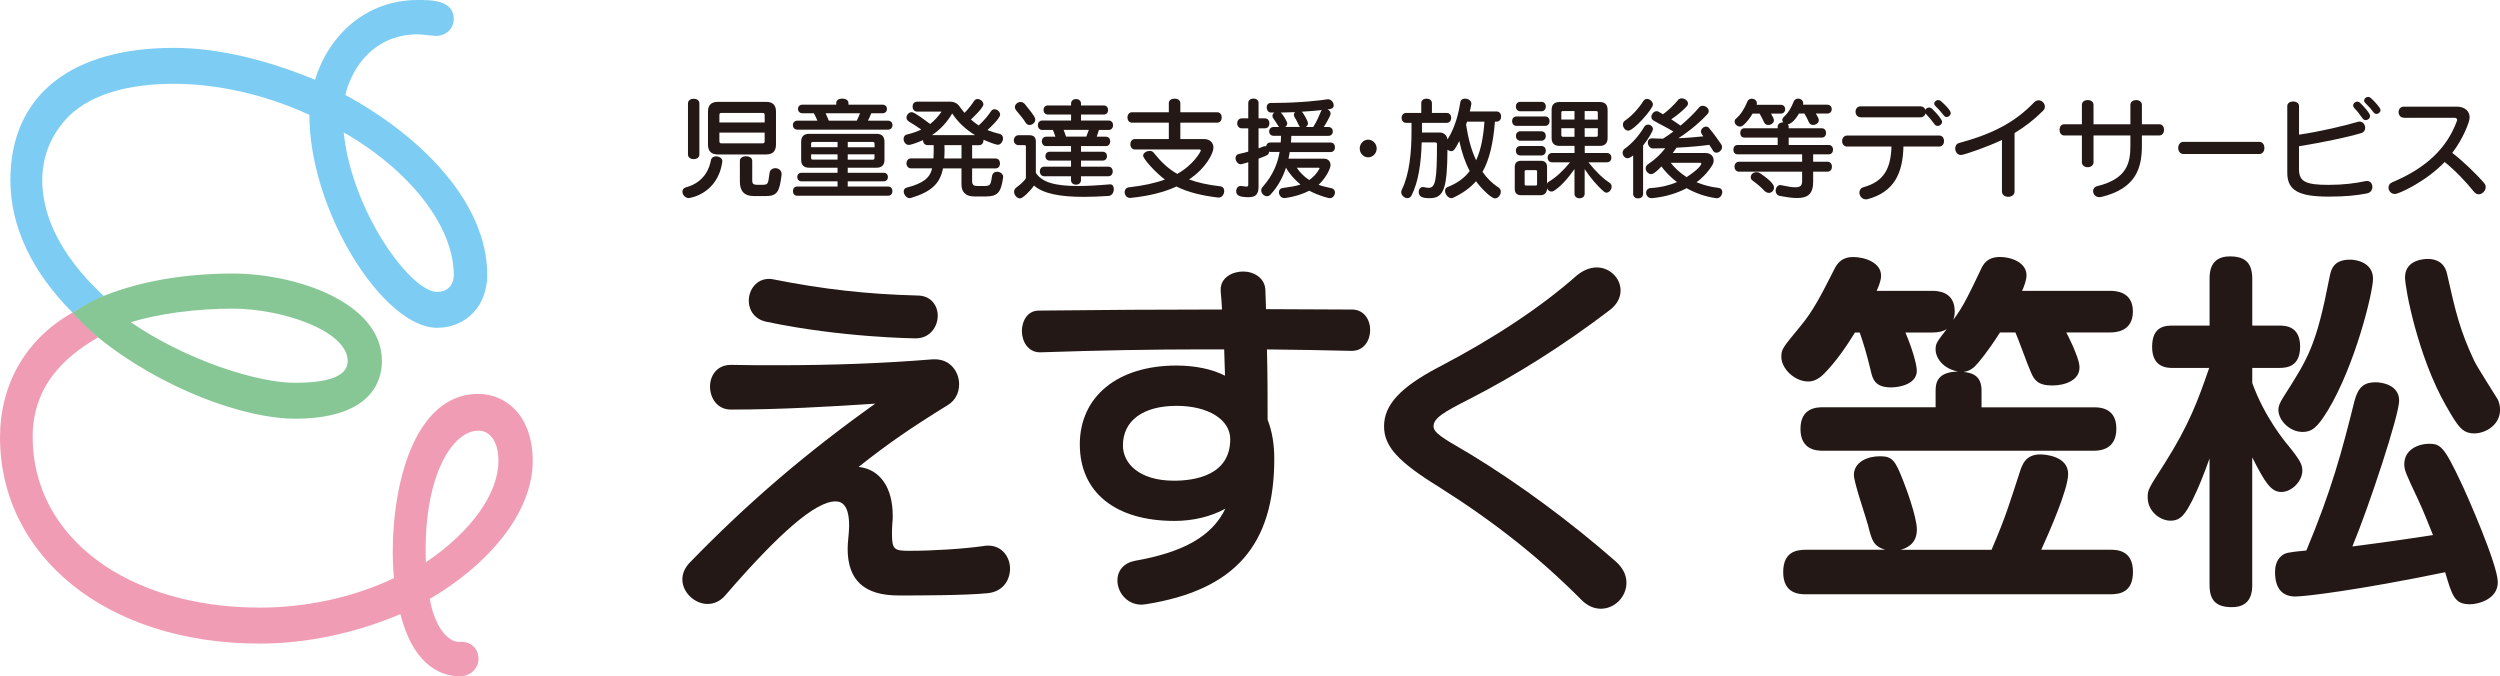 <?xml version="1.0" encoding="UTF-8"?>
<svg id="_レイヤー_2" data-name="レイヤー 2" xmlns="http://www.w3.org/2000/svg" viewBox="0 0 638.29 172.66">
  <defs>
    <style>
      .cls-1 {
        fill: #231815;
      }

      .cls-2 {
        fill: #7dccf3;
      }

      .cls-3 {
        fill: #87c796;
      }

      .cls-4 {
        fill: #f09cb4;
      }
    </style>
  </defs>
  <g id="DESIGN">
    <g>
      <g>
        <g>
          <g>
            <path class="cls-1" d="M505.94,103.99h28.57c1.41,0,5.83,0,5.83,5.45s-4.32,5.64-5.83,5.64h-68.99c-1.41,0-5.83,0-5.83-5.55s4.32-5.55,5.83-5.55h28.67v-4.23c0-2.16.56-4.79,5.73-4.89-3.95-.75-5.73-3.57-5.73-5.64,0-1.5.28-1.88,2.82-5.17-.94.56-2.07.85-3.76.85h-6.77c1.69,3.95,2.91,8.08,2.91,9.78,0,3.29-4.23,4.23-6.58,4.23-4.04,0-4.7-2.07-5.17-4.23-1.03-4.32-1.79-6.77-2.82-9.78h-1.22c-2.07,3.38-4.89,7.52-7.9,10.53-1.13,1.13-2.44,1.97-4.04,1.97-3.48,0-6.86-3.29-6.86-6.3,0-1.97.38-2.35,4.79-7.71,3.38-4.04,5.45-8.18,8.65-14.48.94-1.97,2.26-3.29,4.89-3.29,2.82,0,7.14,1.32,7.14,4.79,0,1.32-.75,3.01-1.13,3.85h14.1c1.22,0,5.83,0,5.83,5.26,0,1.03-.19,1.6-.38,2.16,2.63-3.48,4.23-6.96,6.96-12.69.66-1.5,1.69-3.38,4.98-3.38,2.73,0,6.77,1.32,6.77,4.7,0,1.22-.66,2.91-1.13,3.95h22.46c1.13,0,5.83,0,5.83,5.26s-4.61,5.36-5.83,5.36h-11.18c.38.75.66,1.22,1.69,3.48.66,1.6,1.69,3.95,1.69,5.45,0,3.38-3.85,4.61-6.96,4.61-3.67,0-4.61-1.41-5.45-3.38-.75-1.6-3.29-8.74-3.95-10.15h-3.95c-3.1,4.89-5.45,7.71-6.49,8.74-1.32,1.13-2.16,1.22-2.82,1.32,2.73.28,4.61,1.32,4.61,4.79v4.23ZM508.48,140.36c3.76-8.74,4.79-12.5,7.05-19.36.75-2.44,1.6-4.98,5.45-4.98,1.03,0,7.05.38,7.05,4.98,0,3.95-4.79,14.76-6.86,19.36h17.58c1.6,0,5.83,0,5.83,5.64,0,5.26-3.38,5.73-5.83,5.73h-77.64c-1.5,0-5.83,0-5.83-5.64,0-5.17,3.29-5.73,5.83-5.73h20.21c-3.01-.94-3.38-2.26-4.42-6.39-.56-2.07-3.57-10.81-3.57-12.69,0-3.38,3.57-4.79,6.58-4.79,3.2,0,3.95.94,6.02,6.3.47,1.13,3.48,9.12,3.48,12.41,0,4.04-3.2,4.89-4.14,5.17h23.22Z"/>
            <path class="cls-1" d="M575.03,149.29c0,1.41,0,5.73-5.17,5.73-4.14,0-5.73-1.79-5.73-5.73v-32.24c-1.41,3.95-2.73,7.33-4.32,10.53-1.79,3.48-2.91,5.36-5.64,5.36s-5.83-2.44-5.83-5.92c0-1.88,0-1.97,4.23-8.55,6.39-10.06,8.65-16.35,11.47-24.53h-9.21c-1.41,0-5.36,0-5.36-5.36s3.38-5.45,5.36-5.45h9.31v-11.94c0-1.41,0-5.73,5.17-5.73,3.95,0,5.73,1.69,5.73,5.73v11.94h6.86c1.41,0,5.36,0,5.36,5.36,0,5.08-3.29,5.45-5.36,5.45h-6.86v3.85c3.1,8.65,8.46,15.13,9.21,15.98,3.2,3.95,3.57,4.98,3.57,6.39,0,2.73-2.73,5.45-5.36,5.45s-4.14-2.35-7.43-8.83v32.52ZM601.16,102.3c.94-3.57,2.54-4.7,5.36-4.7,1.79,0,6.02.75,6.02,4.7,0,3.67-7.61,26.79-11.94,37.22,8.83-1.13,18.33-2.54,20.58-2.91-.47-1.03-2.16-5.64-4.04-9.59-2.82-5.92-3.29-7.05-3.29-8.46,0-3.95,3.85-5.26,6.3-5.26,2.91,0,3.85.66,8.18,9.87,1.5,3.1,9.4,21.05,9.4,25.47s-5.08,5.64-7.14,5.64c-3.85,0-4.51-2.07-6.3-8.18-22.37,4.61-35.81,6.2-38.26,6.2-2.91,0-5.17-1.6-5.17-6.2,0-.94.09-2.91,1.69-4.23,1.03-.75,1.5-.85,6.3-1.32,6.49-15.51,9.12-25.47,12.31-38.26ZM594.3,104.83c-2.63,4.32-4.04,5.45-6.39,5.45-3.38,0-6.2-3.01-6.2-5.64,0-.75.19-1.6,1.41-3.48,6.3-9.87,8.27-12.97,11.66-30.45.38-1.97,1.03-4.42,5.26-4.42,1.79,0,5.83.85,5.83,4.89,0,3.38-4.51,21.99-11.56,33.65ZM624.57,103.71c-7.24-12.6-10.53-30.08-10.53-32.9,0-4.7,5.36-4.7,5.83-4.7,2.07,0,4.23.85,4.89,3.76,2.16,9.68,3.29,14.48,6.96,22.28.75,1.6,5.83,9.49,6.02,9.87.38.85.56,1.69.56,2.63,0,4.23-4.51,6.49-7.61,5.92-1.97-.38-3.01-1.32-6.11-6.86Z"/>
          </g>
          <path class="cls-1" d="M195.59,82.13c19.18,4.07,38.04,4.26,38.22,4.26,3.64,0,5.61-2.99,5.61-5.8,0-2.48-1.64-5.14-5.21-5.14-12.88-.34-23.89-1.57-36.75-4.12-.47-.12-.83-.12-1.14-.12-3.22,0-5.14,2.8-5.14,5.52s1.69,4.82,4.41,5.4Z"/>
          <path class="cls-1" d="M252.27,139.31c-.41,0-.76,0-1.15.1-5.18.73-12.82,1.22-19.01,1.22-3.71,0-4.37-.31-4.37-4.18,0-.74,0-1.76.09-2.81.1-.72.1-1.43.1-2,0-7.21-3.31-11.87-8.72-12.43,7.47-5.92,13.16-9.85,22.95-15.9,1.73-1.12,2.72-3.01,2.72-5.2,0-3.09-2.16-6.37-6.18-6.37h-.54c-12.64,1.03-25.31,1.51-39.87,1.51-3.92,0-7.62,0-11.49-.09h-.19c-3.66,0-5.33,2.86-5.33,5.52,0,2.93,1.83,5.89,5.33,5.89,12.31,0,24.89-.72,36.85-1.51-17.81,12.69-32.52,25.3-47.42,40.65-1.21,1.3-1.82,2.73-1.82,4.22,0,3.28,3.08,6.27,6.46,6.27,1.69,0,3.28-.77,4.47-2.16,13.94-16.16,23.14-24.02,28.12-24.02.87,0,3.53,0,3.53,6.16,0,.78-.07,1.56-.14,2.45l-.07.77c-.09.94-.17,1.82-.17,2.71,0,8.02,4.24,11.92,12.96,11.92,5.09,0,16.99,0,22.67-.57,4.03-.33,5.83-3.38,5.83-6.27s-1.97-5.89-5.61-5.89Z"/>
          <path class="cls-1" d="M345.15,79.03c-3.7,0-7.44-.02-11.2-.05-3.56-.02-7.14-.04-10.72-.05-.03-.67-.04-1.35-.06-2.03-.02-.98-.05-1.94-.1-2.85-.11-3.11-2.95-4.73-5.7-4.73s-5.71,1.57-5.71,4.58v.46c.16,1.49.25,3.07.34,4.66-15.2,0-30.94.1-46.81.28-2.82,0-4.29,2.63-4.29,5.23s1.57,5.42,4.58,5.42h.22c15.19-.51,28.83-.75,41.7-.75h5.15l.21,6.72c-3.26-1.68-7.61-2.59-12.43-2.59-14.97,0-24.64,7.9-24.64,20.12s9.03,19.55,24.17,19.55c4.77,0,9.29-1.1,12.99-3.12-3.38,6.97-10.61,11.11-23.03,13.29-2.79.5-4.53,2.43-4.53,5.03,0,2.97,2.36,6.18,6.18,6.18.18,0,.38-.03.59-.06.12-.02.25-.04.48-.05,22.68-3.59,32.8-15.04,32.8-37.15,0-3.73-.57-7.07-1.7-9.95,0-4.87,0-11.42-.17-17.96,7.05.09,14.32.18,21.47.37h.21c3.07,0,4.67-2.68,4.67-5.33s-1.6-5.23-4.67-5.23ZM314.1,112.14c0,9.21-9,10.59-14.36,10.59-9.01,0-13.04-4.51-13.04-8.99,0-6.33,5.12-10.12,13.7-10.12,8.06,0,13.7,3.5,13.7,8.52Z"/>
          <path class="cls-1" d="M375.41,115.97l-1.53-.9c-5.56-3.25-7.87-4.6-7.87-6.23,0-2.1,2.63-3.64,9.07-6.91,12.14-6.21,24.2-13.84,35.81-22.68,1.85-1.36,2.87-3.17,2.87-5.08,0-3.19-2.79-5.89-6.08-5.89-1.71,0-3.49.72-5.15,2.09-9.01,7.99-21.23,16.09-35.35,23.44-9.68,5.09-13.81,9.59-13.81,15.03,0,5.13,3.57,9.06,14.13,15.56,14.16,8.95,25.7,18.11,36.31,28.8,1.45,1.45,3.15,2.22,4.9,2.22,3.55,0,6.55-3.04,6.55-6.65,0-1.96-.94-3.83-2.72-5.41-11.54-10.12-24.73-19.85-37.14-27.4Z"/>
        </g>
        <g>
          <path class="cls-1" d="M174.23,48.93c0-.48.28-.93.9-1.1,4.92-1.33,6.05-5.14,6.39-6.95.14-.68.71-.96,1.3-.96.79,0,1.61.48,1.61,1.24,0,.08-.03.14-.03.2-1.16,8.17-8.28,9.21-8.56,9.21-.93,0-1.61-.88-1.61-1.64ZM175.65,26.4c0-.79.73-1.19,1.47-1.19s1.44.4,1.44,1.19v13.05c0,.79-.74,1.19-1.44,1.19s-1.47-.4-1.47-1.19v-13.05ZM183.25,39.43c-1.67,0-2.49-.85-2.49-2.51v-8.45c0-1.61.82-2.46,2.49-2.46h12.38c1.67,0,2.49.85,2.49,2.46v8.45c0,1.67-.82,2.51-2.49,2.51h-12.38ZM195.23,29.34c0-.34-.17-.51-.51-.51h-10.54c-.34,0-.51.17-.51.51v1.92h11.56v-1.92ZM195.23,33.86h-11.56v2.2c0,.37.17.54.51.54h10.54c.34,0,.51-.17.51-.54v-2.2ZM192.46,50.06c-2.46,0-3.56-1.3-3.56-3.7v-5.28c0-.79.79-1.19,1.58-1.19s1.58.4,1.58,1.19v5.11c0,.65.31.99,1.16.99h1.33c1.61,0,1.55-.2,1.92-2.97.11-.88.79-1.27,1.5-1.27.79,0,1.58.54,1.58,1.47v.2c-.51,4.44-1.16,5.45-4.1,5.45h-3Z"/>
          <path class="cls-1" d="M203.59,33.1c-.76,0-1.16-.57-1.16-1.16s.4-1.13,1.16-1.13h5.11c-.31-.79-.62-1.3-.9-1.89h-2.91c-.76,0-1.16-.57-1.16-1.1,0-.57.4-1.1,1.16-1.1h8.62v-.48c0-.71.76-1.07,1.53-1.07s1.58.37,1.58,1.07v.48h8.68c.79,0,1.16.54,1.16,1.1s-.37,1.1-1.16,1.1h-2.85c-.23.62-.51,1.19-.85,1.89h5.11c.79,0,1.16.57,1.16,1.13,0,.59-.37,1.16-1.16,1.16h-23.11ZM203.5,49.97c-.71,0-1.05-.59-1.05-1.16,0-.59.34-1.19,1.05-1.19h10.34v-1.33h-9.24c-.68,0-1.05-.54-1.05-1.1s.37-1.07,1.05-1.07h9.24v-1.3h-7.26c-1.36,0-2.03-.68-2.03-2.03v-4.58c0-1.36.68-2.04,2.03-2.04h17.21c1.36,0,2.03.68,2.03,2.04v4.58c0,1.36-.68,2.03-2.03,2.03h-7.35v1.3h9.21c.71,0,1.05.54,1.05,1.07,0,.57-.34,1.1-1.05,1.1h-9.21v1.33h10.34c.71,0,1.07.59,1.07,1.19s-.37,1.16-1.07,1.16h-23.28ZM213.84,36.24h-6.33c-.28,0-.42.14-.42.42v.93h6.75v-1.36ZM213.84,39.4h-6.75v.93c0,.28.14.42.42.42h6.33v-1.36ZM210.79,28.92c.25.59.54,1.13.82,1.89h7.15c.31-.73.59-1.24.82-1.89h-8.79ZM223.28,36.66c0-.28-.14-.42-.42-.42h-6.41v1.36h6.84v-.93ZM223.28,39.4h-6.84v1.36h6.41c.28,0,.42-.14.42-.42v-.93Z"/>
          <path class="cls-1" d="M248.59,50.14c-1.38,0-3.11-.56-3.11-3.08v-4.07h-4.72c-.76,3.84-2.88,5.96-8.25,7.57-.08.03-.2.03-.28.03-.79,0-1.5-.93-1.5-1.7,0-.45.23-.85.79-.99,4.27-1.13,5.88-2.46,6.47-4.92h-5.4c-.76,0-1.16-.65-1.16-1.27s.4-1.27,1.16-1.27h5.74c.06-.99.06-2.09.06-3.39h-1.58c-.76,0-1.16-.62-1.16-1.27-1.27.57-3.02,1.22-3.65,1.22-.76,0-1.3-.79-1.3-1.53,0-.51.25-.99.88-1.13,1.38-.34,2.6-.76,3.64-1.27-1.05-.73-2.26-1.47-3.19-2.06-.42-.25-.59-.62-.59-.99,0-.68.62-1.38,1.33-1.38.2,0,.79.03,4.72,3.02,1.13-.9,2.06-1.95,2.91-3.16h-6.22c-.79,0-1.19-.65-1.19-1.3s.4-1.24,1.16-1.24h8.59c.62,0,1.61.31,2.18,1.13.45.62.88,1.19,1.33,1.72,1.02-.99,1.72-1.95,2.51-3.11.23-.31.51-.42.82-.42.74,0,1.5.65,1.5,1.36,0,.88-2.74,3.45-3.19,3.87.65.56,1.3,1.07,1.98,1.53,1.38-1.27,2.4-2.51,3.19-3.7.23-.31.54-.45.85-.45.71,0,1.44.65,1.44,1.38,0,.93-2.6,3.36-3.25,3.93.99.4,2.01.73,3.14.99.59.14.85.62.85,1.13,0,.76-.57,1.64-1.33,1.64-.42,0-2.2-.62-3.65-1.3v.14c0,.62-.37,1.27-1.16,1.27h-1.75v3.39h5.96c.79,0,1.16.62,1.16,1.27s-.37,1.27-1.16,1.27h-5.96v3.33c0,1.02.68,1.16,1.38,1.16h1.78c1.5,0,1.61-.34,1.92-2.51.11-.79.68-1.13,1.3-1.13.73,0,1.55.51,1.55,1.33,0,.06-.03.14-.03.2-.54,3.9-1.47,4.78-4.52,4.78h-3ZM248.96,34.51c-2.29-1.38-4.32-3.22-5.85-5.54-1.38,2.37-3.14,4.18-5.17,5.54h11.02ZM245.48,37.06h-4.35c0,.45.03.9.03,1.33,0,.74-.03,1.41-.08,2.06h4.41v-3.39Z"/>
          <path class="cls-1" d="M283.45,47.06c.62,0,.93.59.93,1.22,0,.79-.45,1.7-1.36,1.75-2.29.14-4.38.23-6.3.23-6.16,0-10.34-.82-12.72-2.88-1.13,1.61-2.94,3.28-3.56,3.28-.76,0-1.53-.85-1.53-1.7,0-.39.17-.79.59-1.1,1.3-.96,2.09-1.75,2.43-2.35v-8.11c0-.23-.11-.34-.34-.34h-1.5c-.82,0-1.24-.62-1.24-1.24s.42-1.3,1.24-1.3h2.74c1.1,0,1.64.54,1.64,1.64v7.97c1.53,2.37,4.78,3.36,10.68,3.36,2.32,0,5-.14,8.17-.42h.11ZM262.88,31.91c-.4,0-.76-.17-1.02-.59-.45-.76-1.36-1.92-2.37-3.08-.25-.31-.37-.59-.37-.9,0-.71.71-1.3,1.44-1.3.37,0,.74.14,1.05.48.93,1.13,1.95,2.4,2.46,3.25.17.28.25.54.25.76,0,.79-.76,1.38-1.44,1.38ZM275.99,45v.99c0,.76-.62,1.16-1.27,1.16s-1.27-.39-1.27-1.16v-.99h-6.84c-.74,0-1.13-.62-1.13-1.24s.4-1.21,1.13-1.21h6.84v-1.55h-5.45c-.73,0-1.1-.56-1.1-1.13s.37-1.13,1.1-1.13h5.45v-1.44h-6.33c-.74,0-1.13-.59-1.13-1.21s.4-1.19,1.13-1.19h2.35c-.2-.54-.42-1.21-.65-1.72h-2.71c-.73,0-1.13-.59-1.13-1.22s.4-1.19,1.13-1.19h7.35v-1.53h-5.93c-.74,0-1.1-.59-1.1-1.16,0-.59.37-1.16,1.1-1.16h5.93v-.48c0-.79.65-1.16,1.27-1.16s1.27.37,1.27,1.16v.48h5.82c.73,0,1.1.57,1.1,1.16s-.37,1.16-1.1,1.16h-5.82v1.53h7.06c.76,0,1.13.59,1.13,1.19s-.37,1.22-1.13,1.22h-2.49c-.17.54-.37,1.22-.56,1.72h2.32c.76,0,1.13.59,1.13,1.19s-.37,1.21-1.13,1.21h-6.33v1.44h5.54c.73,0,1.1.56,1.1,1.13s-.37,1.13-1.1,1.13h-5.54v1.55h6.98c.76,0,1.13.62,1.13,1.21s-.37,1.24-1.13,1.24h-6.98ZM271.56,33.16c.23.54.42,1.16.62,1.72h5.17c.2-.48.45-1.16.65-1.72h-6.44Z"/>
          <path class="cls-1" d="M311.11,50.45c-4.35-.51-7.83-1.38-10.74-2.83-3.11,1.44-6.98,2.43-11.73,2.91h-.14c-.85,0-1.36-.76-1.36-1.47,0-.59.34-1.16,1.16-1.24,3.59-.42,6.58-1.05,9.13-1.98-2.23-1.61-5.57-5.26-5.57-6.1,0-.68.88-1.21,1.67-1.21.37,0,.74.11.99.42,1.87,2.34,3.73,4.13,6.05,5.45,4.13-2.29,6.02-5.71,6.02-5.99,0-.14-.17-.25-.34-.25h-16.5c-.76,0-1.16-.68-1.16-1.33s.4-1.33,1.16-1.33h8.67v-4.18h-9.41c-.76,0-1.16-.68-1.16-1.33s.4-1.33,1.16-1.33h9.41v-2.32c0-.79.73-1.16,1.47-1.16s1.47.37,1.47,1.16v2.32h9.41c.79,0,1.16.65,1.16,1.33s-.37,1.33-1.16,1.33h-9.41v4.18h6.05c1.53,0,2.4.96,2.4,2.23s-1.75,5.09-6.22,8.08c2.2.82,4.75,1.38,7.91,1.75.76.08,1.07.62,1.07,1.21,0,.79-.57,1.67-1.36,1.67h-.11Z"/>
          <path class="cls-1" d="M327.83,50.56c-.74,0-1.3-.76-1.3-1.47,0-.54.31-1.02,1.05-1.1,1.72-.23,3.31-.48,4.46-.88-1.53-1.27-2.88-2.77-3.7-4.3-.79,2.37-2.01,4.78-3.96,6.87-.28.31-.59.42-.9.42-.76,0-1.47-.71-1.47-1.5,0-.28.08-.56.34-.85,2.71-3.02,3.9-6.19,4.35-8.96h-2.32c-.14,0-.25-.03-.37-.06-.11.79-.17.82-2.68,1.78v7.01c0,1.92-.54,2.83-2.57,2.83-2.68,0-3.14-.68-3.14-1.55,0-.68.42-1.33,1.19-1.33.08,0,.14.03.23.03.57.08.96.14,1.21.14.4,0,.45-.17.45-.62v-5.59q-1.7.51-1.92.51c-.76,0-1.33-.85-1.33-1.58,0-.48.25-.9.85-1.05.85-.17,1.64-.37,2.4-.59v-5.96h-1.67c-.76,0-1.16-.65-1.16-1.27s.4-1.27,1.16-1.27h1.67v-3.9c0-.79.65-1.16,1.33-1.16s1.3.37,1.3,1.16v3.9h1.61c.79,0,1.16.62,1.16,1.27s-.37,1.27-1.16,1.27h-1.61v5.11c.37-.14.82-.28,1.19-.45.17-.06.31-.11.45-.11.11,0,.2.03.28.06.08-.54.45-.99,1.13-.99h2.6c.06-.62.08-1.13.08-1.7h-1.87c-.76,0-1.16-.56-1.16-1.13s.4-1.13,1.16-1.13h1.41c-.11-.08-.23-.23-.31-.37-.31-.54-.76-1.22-1.19-1.81-.17-.23-.23-.42-.23-.65,0-.34.2-.62.48-.85h-.88c-.65,0-1.07-.68-1.07-1.33,0-.59.34-1.13,1.13-1.13h.76c6.36,0,12.07-.65,13.65-.93h.17c.76,0,1.41.82,1.41,1.53,0,.85-.73.96-1.58,1.05.42.2.79.57.79,1.05,0,.68-1.55,3.14-1.75,3.45h1.16c.79,0,1.16.57,1.16,1.13s-.37,1.13-1.16,1.13h-9.44c0,.57-.06,1.07-.11,1.7h10.09c.79,0,1.16.59,1.16,1.22s-.37,1.22-1.16,1.22h-10.4c-.08.54-.17,1.13-.31,1.69h9.13c.96,0,1.61.68,1.61,1.64,0,.73-.96,3.05-3.05,5.03.9.34,2.06.59,3.22.85.68.14.96.62.96,1.1,0,.71-.56,1.47-1.3,1.47-.34,0-2.97-.68-5.26-1.92-1.72.88-3.7,1.55-6.33,1.89h-.14ZM331.93,32.42c-.11-.11-.23-.25-.31-.42-.37-.79-.79-1.64-1.1-2.12-.11-.2-.17-.37-.17-.57,0-.25.11-.51.31-.68-1.19.06-2.43.08-3.67.11.45.31,1.67,2.29,1.67,2.77,0,.37-.23.71-.54.9h3.81ZM331.08,42.82c.76,1.16,1.95,2.37,3.19,3.14,1.02-.71,1.92-1.64,2.6-2.88.03-.03.03-.08.03-.11,0-.08-.06-.14-.23-.14h-5.6ZM335.29,32.42c.88-1.36,1.58-3.02,1.92-3.87.08-.17.17-.34.28-.45-1.33.14-3.08.31-5.09.42.42.42,1.55,2.4,1.55,2.94,0,.4-.23.74-.54.96h1.87Z"/>
          <path class="cls-1" d="M347.16,37.91c0-1.24.99-2.26,2.15-2.26s2.18,1.02,2.18,2.26-.99,2.26-2.18,2.26-2.15-1.02-2.15-2.26Z"/>
          <path class="cls-1" d="M381.68,31.07c-.45,5.59-1.41,9.69-3.17,12.8,1.07,1.55,2.4,2.91,4.1,4.01.4.28.57.68.57,1.07,0,.82-.68,1.7-1.47,1.7-1.05,0-3.73-2.77-4.86-4.38-1.5,1.72-3.42,3.08-5.88,4.24-.14.06-.28.08-.42.08-.85,0-1.61-1.02-1.61-1.87,0-.42.2-.79.65-.96,2.43-.96,4.27-2.26,5.65-4.1-1.19-2.23-2.04-4.78-2.66-7.66-.99,1.98-1.41,2.6-2.03,2.6-.31,0-.73-.17-.99-.4-.08,9.58-.79,12.4-4.49,12.4-1.78,0-2.85-.28-2.85-1.61,0-.65.37-1.24,1.07-1.24.08,0,.17,0,.28.03.45.11.85.17,1.19.17,1.72,0,2.12-1.87,2.12-11.08,0-.34-.11-.51-.42-.51h-3.48c-.14,5.09-.79,10.03-2.6,13.56-.25.48-.65.68-1.05.68-.76,0-1.58-.71-1.58-1.55,0-.2.06-.42.17-.65,1.95-3.96,2.46-9.55,2.46-15v-2.03h-1.38c-.76,0-1.16-.65-1.16-1.27s.4-1.27,1.16-1.27h3.87v-2.49c0-.79.68-1.16,1.36-1.16s1.36.37,1.36,1.16v2.49h3.76c.79,0,1.16.62,1.16,1.27s-.37,1.27-1.16,1.27h-6.3v2.46h4.55c1.13,0,1.84.82,1.98,1.78,2.12-3.39,2.91-7.21,3.28-9.58.08-.59.62-.85,1.19-.85.76,0,1.61.48,1.61,1.3,0,.06-.03.14-.03.2-.08.51-.2,1.13-.37,1.78h6.84c.79,0,1.16.65,1.16,1.3s-.37,1.3-1.16,1.3h-.4ZM374.56,31.07l-.25.76c.54,3.42,1.3,6.41,2.57,9.1,1.19-2.6,1.84-5.79,2.12-9.86h-4.44Z"/>
          <path class="cls-1" d="M387.19,32.14c-.73,0-1.13-.59-1.13-1.22s.4-1.19,1.13-1.19h7.32c.76,0,1.13.59,1.13,1.19s-.37,1.22-1.13,1.22h-7.32ZM405.55,41.44c1.87,2.37,3.81,4.21,5.37,5.2.39.25.56.62.56,1.02,0,.73-.62,1.53-1.33,1.53-.2,0-.4-.06-.59-.23-1.67-1.41-3.59-3.64-4.97-5.79v6.3c0,.79-.65,1.16-1.3,1.16s-1.3-.37-1.3-1.16v-6.3c-1.67,2.37-3.42,4.38-5.28,5.57-.2.11-.4.17-.59.17-.48,0-.96-.34-1.13-.85,0,1.05-.59,1.78-1.64,1.78h-4.97c-1.1,0-1.64-.54-1.64-1.64v-5.51c0-1.1.54-1.64,1.64-1.64h4.97c1.1,0,1.64.54,1.64,1.64v4.18c.08-.2.25-.37.48-.51,1.81-1.07,3.53-2.66,5.4-4.92h-4.58c-.76,0-1.16-.59-1.16-1.19s.4-1.19,1.16-1.19h5.71v-1.81h-3.81c-1.36,0-2.04-.68-2.04-2.03v-7.15c0-1.36.68-2.03,2.04-2.03h10.23c1.36,0,2.03.68,2.03,2.03v7.15c0,1.36-.68,2.03-2.03,2.03h-3.81v1.81h5.65c.79,0,1.16.59,1.16,1.19s-.37,1.19-1.16,1.19h-4.69ZM388.15,28.41c-.73,0-1.13-.59-1.13-1.22s.4-1.19,1.13-1.19h5.4c.76,0,1.13.59,1.13,1.19s-.37,1.22-1.13,1.22h-5.4ZM388.15,39.69c-.73,0-1.13-.59-1.13-1.22s.4-1.19,1.13-1.19h5.4c.76,0,1.13.59,1.13,1.19s-.37,1.22-1.13,1.22h-5.4ZM388.17,35.93c-.73,0-1.13-.59-1.13-1.22s.4-1.19,1.13-1.19h5.37c.76,0,1.13.59,1.13,1.19s-.37,1.22-1.13,1.22h-5.37ZM392.44,43.78c0-.23-.11-.34-.34-.34h-2.49c-.23,0-.34.11-.34.34v3.25c0,.23.11.34.34.34h2.49c.23,0,.34-.11.34-.34v-3.25ZM401.99,28.35h-2.94c-.28,0-.42.14-.42.42v1.75h3.36v-2.18ZM401.99,32.73h-3.36v1.78c0,.28.2.42.48.42h2.88v-2.2ZM407.95,28.78c0-.28-.14-.42-.42-.42h-2.94v2.18h3.36v-1.75ZM407.95,32.73h-3.36v2.2h2.94c.28,0,.42-.14.42-.42v-1.78Z"/>
          <path class="cls-1" d="M416.96,39.69c-.2.17-.88.71-1.41.71-.73,0-1.27-.71-1.27-1.38,0-.4.17-.76.54-1.05,1.81-1.27,3.64-3.33,4.97-5.57.25-.42.62-.59.99-.59.62,0,1.24.51,1.24,1.16,0,.45-1.13,2.49-2.51,4.18v12.35c0,.79-.62,1.16-1.27,1.16s-1.27-.37-1.27-1.16v-9.81ZM414.36,31.8c0-.37.14-.74.51-.99,1.75-1.19,3.59-3.22,4.69-5,.25-.4.59-.56.93-.56.73,0,1.53.71,1.53,1.44,0,1.13-4.92,6.67-6.3,6.67-.76,0-1.36-.79-1.36-1.55ZM438.32,50.62c-3.08-.4-5.62-1.41-7.69-2.57-2.29,1.19-5.2,2.2-8.82,2.54h-.17c-.88,0-1.36-.71-1.36-1.38,0-.59.37-1.13,1.13-1.19,2.66-.17,4.89-.73,6.75-1.53-1.92-1.44-3.22-2.97-3.98-4.01-.08.08-1.72,1.98-2.6,1.98-.74,0-1.41-.74-1.41-1.47,0-.4.17-.76.59-1.05,1.81-1.22,3.19-2.51,4.41-4.1-1.02.03-2.23.06-3.16.06-.76,0-1.3-.82-1.3-1.53,0-.56.34-1.05,1.1-1.05.79.03,1.58.08,2.4.08h.4c.79-.51,1.92-1.27,2.63-1.81-1.3-.85-3.39-1.84-5-2.77-.42-.25-.62-.62-.62-.99,0-.71.65-1.44,1.36-1.44.28,0,.42.06,1.61.79,1.22-.88,2.94-2.49,3.87-3.67.23-.28.57-.4.9-.4.76,0,1.61.59,1.61,1.3,0,.25-.08.48-.31.74-.99,1.1-2.6,2.4-3.96,3.31.88.56,1.78,1.22,2.37,1.61,1.75-1.41,3.76-3.45,4.8-4.69.2-.25.51-.37.82-.37.76,0,1.58.59,1.58,1.36,0,.25-.08.51-.34.79-1.41,1.58-4.15,4.04-7.4,6.13,2.4-.08,4.94-.34,6.36-.48-.08-.08-.62-.79-.62-1.19,0-.68.68-1.3,1.33-1.3.28,0,.54.11.76.37,1.19,1.44,2.4,3.11,3.11,4.18.14.23.2.45.2.68,0,.76-.74,1.44-1.44,1.44-.34,0-.68-.17-.9-.57-.2-.37-.59-.96-.93-1.44-1.36.2-4.63.56-8.36.73-.31.45-.62.93-.96,1.36h8.39c1.33,0,2.06.88,2.06,1.89,0,.4-.11.79-.34,1.19-.73,1.24-2.03,2.88-4.04,4.38,1.58.65,3.42,1.19,5.59,1.44.71.08.99.54.99,1.05,0,.74-.59,1.58-1.3,1.58h-.11ZM426.57,41.58c.93,1.19,2.26,2.51,4.04,3.64,3.31-2.12,3.76-3.25,3.76-3.42,0-.11-.08-.23-.23-.23h-7.57Z"/>
          <path class="cls-1" d="M462.93,43.84v2.54c0,3.08-1.3,4.18-4.1,4.18-1.19,0-2.63-.2-4.38-.54-.76-.14-1.1-.73-1.1-1.3,0-.73.48-1.47,1.19-1.47.08,0,.14,0,.23.03,1.67.37,2.83.54,3.62.54,1.44,0,1.72-.59,1.72-1.64v-2.35h-16.11c-.76,0-1.16-.65-1.16-1.27s.4-1.27,1.16-1.27h16.11v-1.89h-16.5c-.71,0-1.05-.59-1.05-1.19s.34-1.19,1.05-1.19h10.26v-1.89h-8.51c-.71,0-1.05-.59-1.05-1.19s.34-1.19,1.05-1.19h8.51v-.4c0-.73.71-1.13,1.41-1.13-.14-.17-.23-.37-.23-.59,0-.25.14-.54.4-.79,1.33-1.21,2.06-2.77,2.51-3.93.2-.51.65-.73,1.13-.73.65,0,1.3.45,1.3,1.16,0,.11,0,.25-.06.39h6.19c.79,0,1.16.57,1.16,1.13s-.37,1.13-1.16,1.13h-2.91c.65,1.07.76,1.38.76,1.7,0,.73-.76,1.21-1.47,1.21-.42,0-.82-.2-1.02-.62-.31-.71-.76-1.61-1.19-2.29h-1.38c-.65,1.19-1.89,2.66-2.83,2.74.11.17.2.37.2.62v.4h8.48c.71,0,1.07.59,1.07,1.19s-.37,1.19-1.07,1.19h-8.48v1.89h10.26c.71,0,1.07.59,1.07,1.19s-.37,1.19-1.07,1.19h-4.01v1.89h3.64c.79,0,1.16.62,1.16,1.27s-.37,1.27-1.16,1.27h-3.64ZM452.16,29c.4.65.76,1.38.76,1.7,0,.73-.76,1.21-1.44,1.21-.45,0-.85-.2-1.05-.62-.31-.71-.76-1.61-1.19-2.29h-1.78c-.65,1.13-1.47,2.2-2.37,2.97-.28.23-.56.34-.85.34-.73,0-1.36-.65-1.36-1.27,0-.28.08-.54.34-.73,1.33-1.16,2.23-2.71,2.91-4.38.2-.51.65-.73,1.13-.73.65,0,1.3.45,1.3,1.16,0,.11,0,.25-.06.39h6.13c.79,0,1.16.57,1.16,1.13s-.37,1.13-1.16,1.13h-2.49ZM450.36,48.59c-.68-.73-1.78-1.7-2.83-2.43-.4-.25-.54-.59-.54-.93,0-.65.62-1.27,1.44-1.27.34,0,.68.08,1.05.34,3.31,2.26,3.45,3.17,3.45,3.59,0,.73-.59,1.36-1.3,1.36-.42,0-.85-.2-1.27-.65Z"/>
          <path class="cls-1" d="M485.98,37.43c-.17,6.75-2.32,11.53-9.04,13.39-.2.06-.37.08-.54.08-1.02,0-1.67-.9-1.67-1.75,0-.59.34-1.16,1.07-1.36,5.17-1.44,6.95-4.72,7.12-10.37h-11.27c-.91,0-1.33-.71-1.33-1.38,0-.73.45-1.44,1.33-1.44h23.45c.85,0,1.24.71,1.24,1.41s-.4,1.41-1.24,1.41h-9.13ZM475.08,29.94c-.88,0-1.33-.71-1.33-1.41s.42-1.38,1.33-1.38h15.26c.65,0,1.07.4,1.22.88.2-.34.56-.57.96-.57.25,0,.54.08.76.31,1.47,1.38,2.57,2.85,2.57,3.33,0,.56-.56,1.05-1.13,1.05-.31,0-.62-.14-.85-.48-.76-1.07-1.64-2.03-2.26-2.71-.14.54-.57.99-1.27.99h-15.26ZM497.03,29.88c-.25,0-.54-.11-.76-.42-.71-.93-1.44-1.72-2.09-2.35-.25-.23-.34-.45-.34-.68,0-.45.48-.88.99-.88.25,0,.51.08.73.28,2.49,2.2,2.49,2.91,2.49,3.02,0,.56-.51,1.02-1.02,1.02Z"/>
          <path class="cls-1" d="M511.12,35.73c-3.39,1.64-9.61,3.84-10.45,3.84-.93,0-1.47-.85-1.47-1.67,0-.59.28-1.19.96-1.38,9.07-2.46,14.47-5.51,19.16-10.37.37-.37.76-.54,1.16-.54.85,0,1.61.76,1.61,1.58,0,.37-.11.73-.45,1.07-2.2,2.2-4.58,4.07-7.29,5.71v14.92c0,.9-.79,1.36-1.61,1.36s-1.61-.45-1.61-1.36v-13.17Z"/>
          <path class="cls-1" d="M546.86,34.57v2.6c0,5.48-1.33,10.94-10.34,13.11-.17.03-.34.06-.51.06-1.02,0-1.61-.79-1.61-1.55,0-.54.34-1.1,1.07-1.27,7.66-1.89,8.45-5.96,8.45-10.34v-2.6h-9.41v6.84c0,.85-.73,1.27-1.47,1.27s-1.5-.42-1.5-1.27v-6.84h-4.55c-.76,0-1.16-.71-1.16-1.44s.4-1.41,1.16-1.41h4.55v-4.94c0-.85.73-1.24,1.5-1.24s1.47.4,1.47,1.24v4.94h9.41v-4.94c0-.85.73-1.24,1.47-1.24s1.47.4,1.47,1.24v4.94h4.47c.79,0,1.19.71,1.19,1.41s-.4,1.44-1.19,1.44h-4.47Z"/>
          <path class="cls-1" d="M557.43,39.32c-.85,0-1.3-.79-1.3-1.55s.45-1.55,1.3-1.55h19.44c.85,0,1.27.79,1.27,1.55s-.42,1.55-1.27,1.55h-19.44Z"/>
          <path class="cls-1" d="M583.98,27.06c0-.76.76-1.16,1.5-1.16s1.5.4,1.5,1.16v7.32c5.28-.76,11.95-2.35,15.03-3.28.14-.06.28-.06.42-.06.88,0,1.44.82,1.44,1.61,0,.57-.31,1.13-1.02,1.33-3.42,1.05-10.12,2.43-15.88,3.36v5.85c0,3.17,1.7,4.01,7.54,4.01,3.76,0,6.84-.4,9.47-.96.11-.03.25-.03.37-.03.88,0,1.36.74,1.36,1.5s-.42,1.47-1.38,1.67c-2.6.51-5.43.82-9.81.82-7.6,0-10.54-1.58-10.54-6.08v-17.07ZM603.99,30.67c-.28,0-.59-.14-.82-.48-.71-1.02-1.38-1.89-2.06-2.57-.2-.23-.31-.45-.31-.68,0-.54.51-.99,1.05-.99.25,0,.54.11.76.34,1.05,1.02,2.51,2.68,2.51,3.31s-.57,1.07-1.13,1.07ZM606.76,29.09c-.28,0-.54-.11-.76-.42-.68-.9-1.19-1.5-2.06-2.32-.23-.23-.34-.45-.34-.68,0-.51.48-.93,1.02-.93.25,0,.51.11.73.31,1.02.96,2.43,2.46,2.43,3.05,0,.54-.51.99-1.02.99Z"/>
          <path class="cls-1" d="M613.73,30.05c-.88,0-1.33-.71-1.33-1.44,0-.68.45-1.38,1.33-1.38h13.59c2.01,0,3.22,1.19,3.22,2.74,0,1.24-1.78,5.62-4.44,9.07,2.54,1.92,6.13,5.34,8.14,7.71.28.31.4.65.4,1.02,0,.93-.88,1.84-1.78,1.84-.42,0-.85-.2-1.22-.65-1.89-2.4-4.92-5.57-7.49-7.6-4.66,4.94-11.7,8.17-12.69,8.17s-1.64-.82-1.64-1.64c0-.57.31-1.1,1.02-1.38,8.82-3.7,13.99-8.87,16.45-15.65.03-.08.06-.17.06-.25,0-.31-.28-.54-.68-.54h-12.94Z"/>
        </g>
      </g>
      <g>
        <path class="cls-2" d="M10.79,46.02c0-6.92,2.85-12.42,6.92-16.49,5.5-5.29,14.66-8.14,26.67-8.14,10.79,0,23.21,2.65,34.61,7.94,0,24.64,18.94,54.36,32.58,54.36,7.53,0,12.83-5.7,12.83-13.44,0-18.12-16.09-35.02-36.24-46.02,1.83-7.53,7.74-15.47,18.53-15.47.81,0,4.07.41,4.68.41,2.44,0,4.48-1.83,4.48-4.28,0-4.89-5.7-4.89-9.16-4.89-13.44,0-22.8,9.16-26.27,20.36-11.81-4.89-24.43-8.14-36.04-8.14C18.53,12.22,2.65,24.03,2.65,46.02c0,11.81,5.5,23.42,15.88,33.8l7.94-4.28c-8.55-7.94-15.68-18.12-15.68-29.52ZM115.86,70.25c0,1.83-1.02,4.28-4.28,4.28-6.72,0-21.79-20.56-23.82-40.72,16.7,9.57,28.1,23.82,28.1,36.45Z"/>
        <path class="cls-4" d="M117.48,172.66c2.65,0,4.68-2.04,4.68-4.48,0-2.65-2.04-4.48-4.68-4.28-3.46.2-6.72-4.68-7.74-11,14.66-8.55,26.27-21.79,26.27-35.23,0-11.61-6.92-17.1-13.85-17.1-18.33,0-23.21,28.91-21.58,47.03-10.18,4.89-22.4,7.53-34.21,7.53-33.8,0-58.03-17.92-58.03-43.57,0-15.07,11-21.99,16.7-25.45l-6.52-6.31C5.9,86.94,0,98.96,0,111.58c0,30.34,27.08,52.74,66.38,52.74,12.22,0,24.84-2.85,35.84-7.53,3.05,12.01,9.37,15.88,15.27,15.88ZM122.17,109.95c2.85,0,5.09,2.65,5.09,7.74,0,8.14-6.72,17.92-18.53,25.86-.81-21.38,6.52-33.6,13.44-33.6Z"/>
        <path class="cls-3" d="M97.52,92.24c0-15.27-22.4-22.4-38.08-22.4-12.34,0-23.31,1.96-32.36,5.47l-.06.03s-2.03.53-8.51,4.48c2.53,2.88,6.52,6.31,6.52,6.31,16.09,13.03,37.26,20.77,50.29,20.77,18.73,0,22.19-8.96,22.19-14.66ZM33.39,82.26c7.33-2.24,16.9-3.46,26.06-3.46,12.22,0,29.32,5.5,29.32,13.44,0,4.07-5.7,5.5-13.44,5.5-9.57,0-27.69-5.7-41.94-15.47Z"/>
      </g>
    </g>
  </g>
</svg>